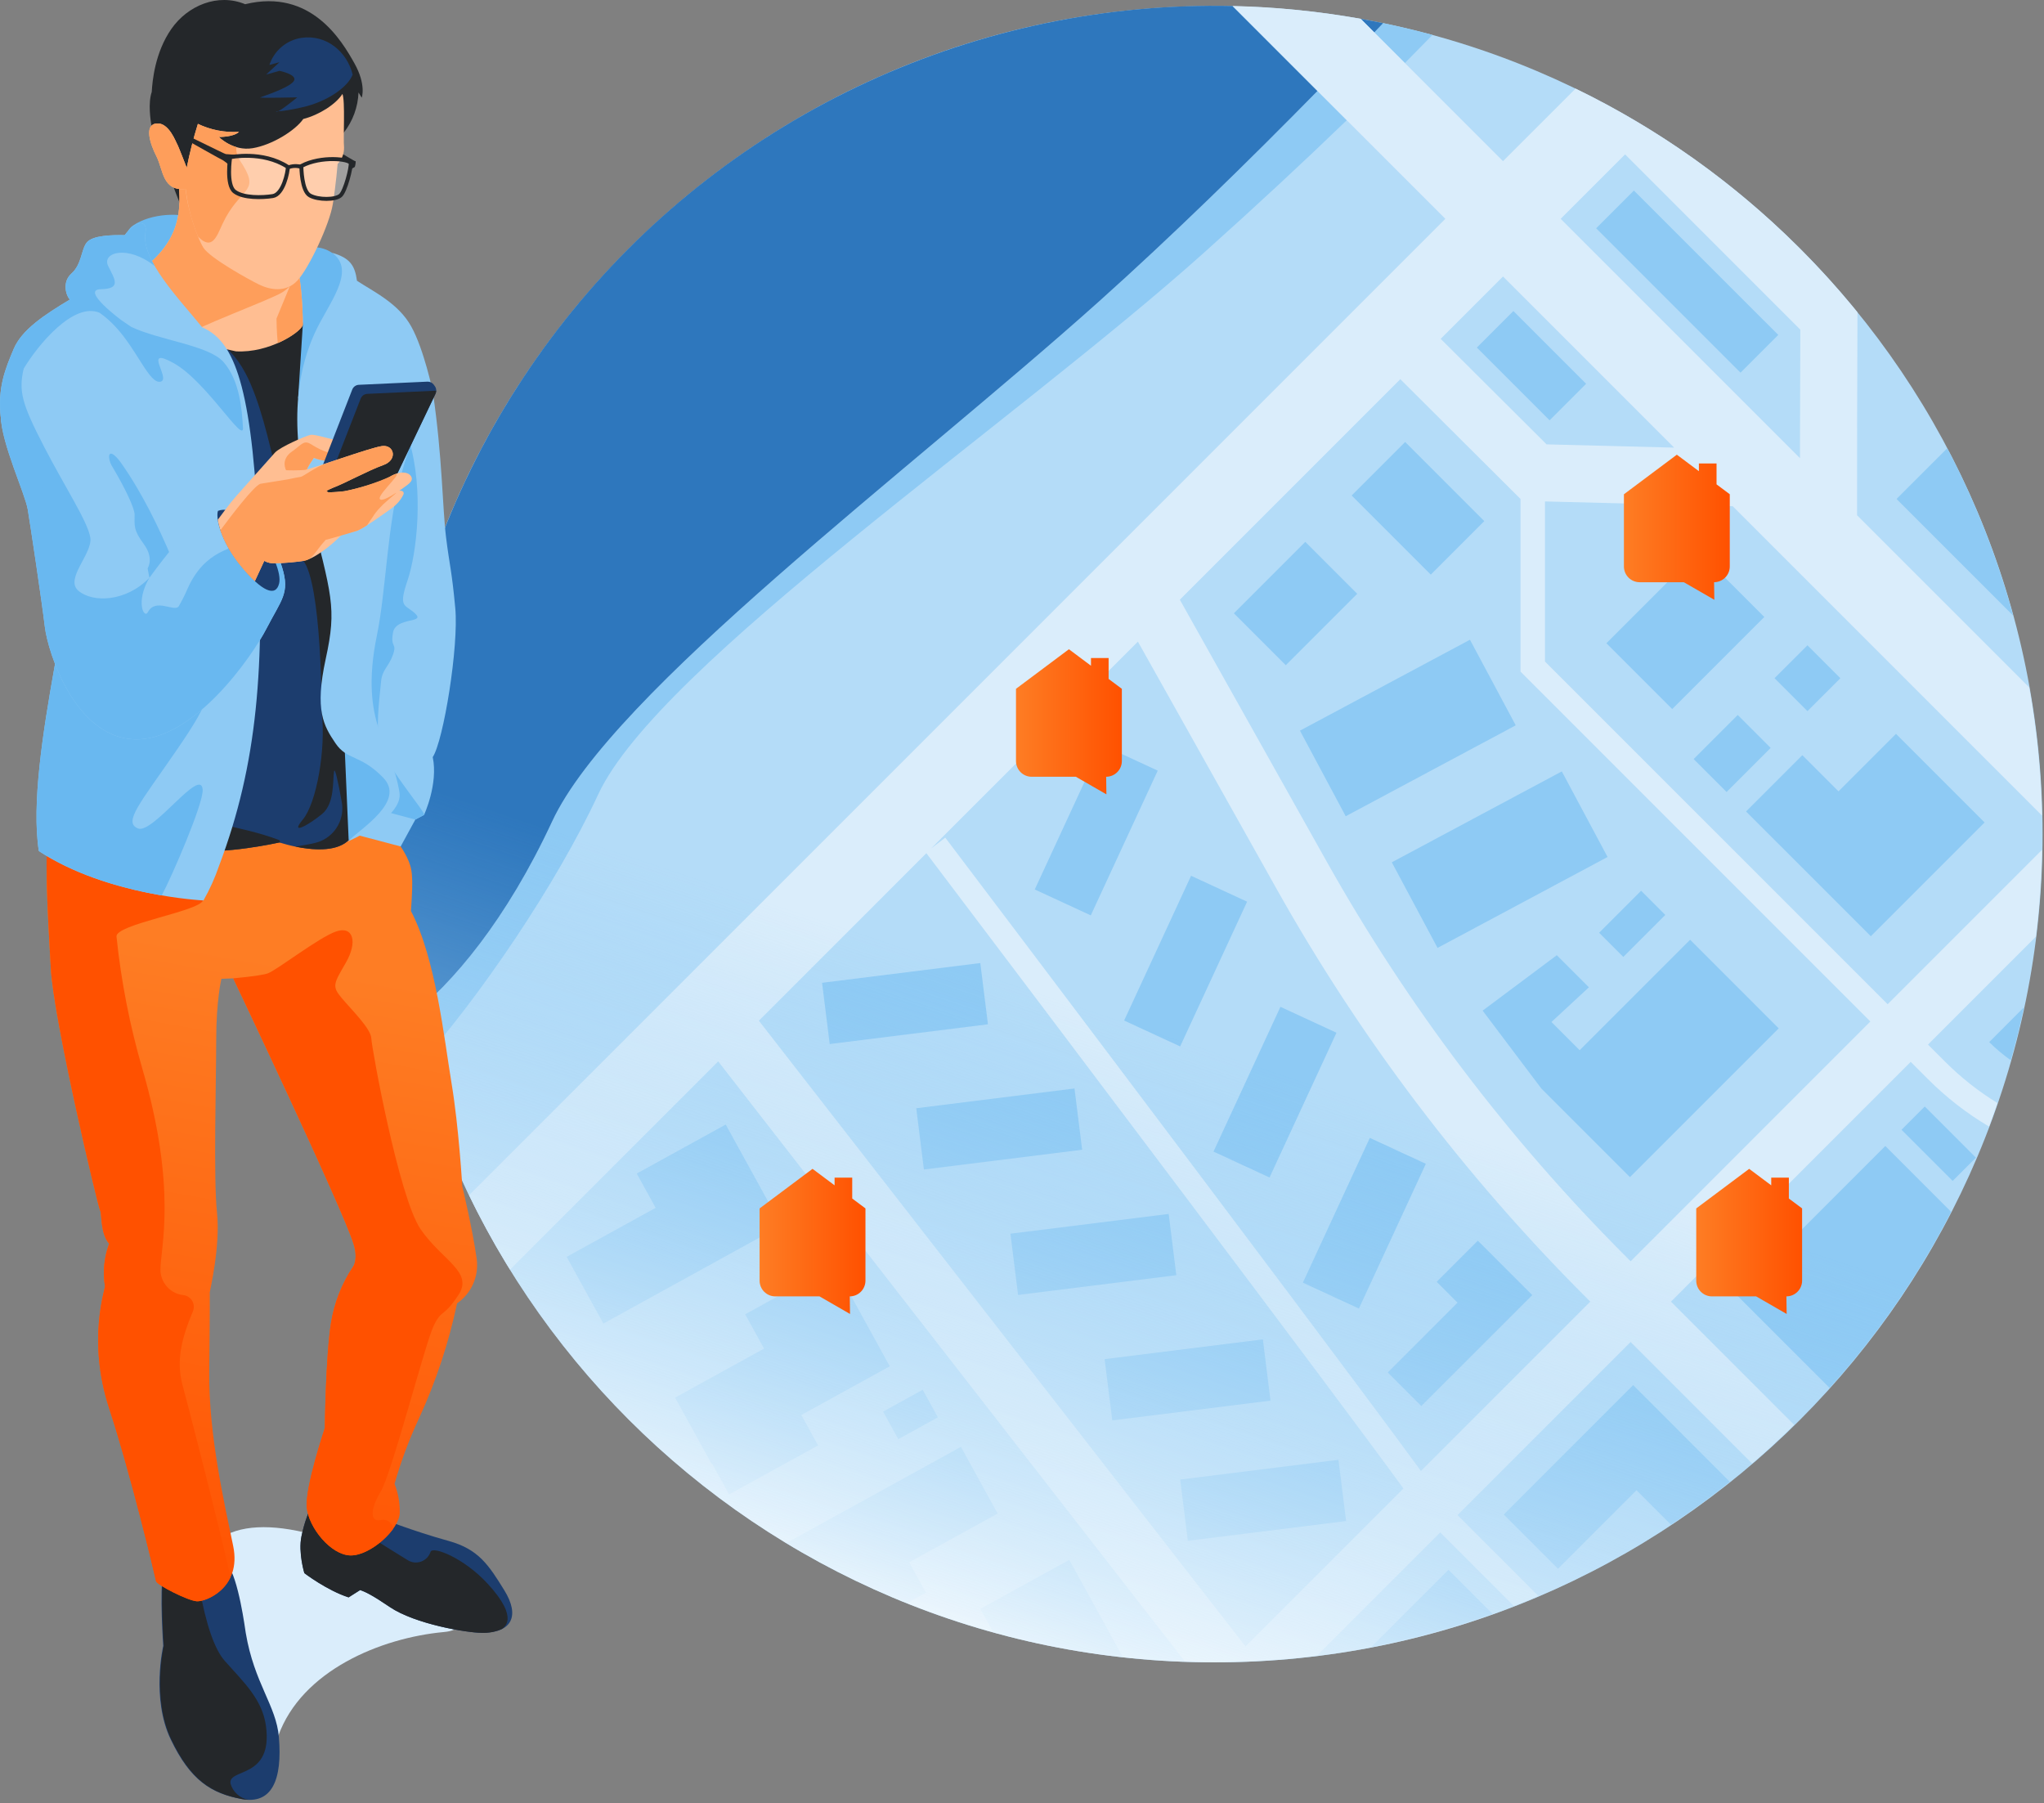 <svg width="517" height="456" viewBox="0 0 517 456" fill="none" xmlns="http://www.w3.org/2000/svg">
<rect x="0" y="0" width="517" height="456" fill="#808080" stroke="none"/>
<path d="M307.179 420.423C422.86 420.423 516.639 326.644 516.639 210.963C516.639 95.281 422.86 1.503 307.179 1.503C191.497 1.503 97.719 95.281 97.719 210.963C97.719 326.644 191.497 420.423 307.179 420.423Z" fill="#B4DCF8"/>
<path d="M355.343 15.936C357.761 13.504 360.089 11.138 362.328 8.836C358.191 7.71 354.029 6.717 349.841 5.856L347.602 8.196L355.343 15.936Z" fill="#8ECAF4"/>
<path d="M277.994 76.224C229.644 119.517 154.894 174.964 139.653 207.757C128.202 232.396 114.603 248.821 103.004 257.695C103.894 261.595 104.896 265.472 106.01 269.327C121.291 252.218 140.738 223.658 151.31 200.902C166.555 168.109 256.174 107.216 304.523 63.916C318.11 51.75 330.092 40.594 340.649 30.405L333.243 22.999C315.309 41.272 296.016 60.087 277.994 76.224Z" fill="#8ECAF4"/>
<path d="M349.839 5.855C347.951 5.464 346.059 5.099 344.164 4.76L347.6 8.195L349.839 5.855Z" fill="#2E77BD"/>
<path d="M139.652 207.757C154.893 174.964 229.643 119.517 277.993 76.224C296.015 60.087 315.308 41.272 333.242 23.003L311.759 1.516C279.896 0.813 248.294 7.391 219.359 20.749C190.423 34.106 164.918 53.892 144.785 78.598C124.653 103.303 110.425 132.278 103.184 163.315C95.943 194.351 95.881 226.631 103.003 257.695C114.602 248.816 128.201 232.396 139.652 207.757Z" fill="#2E77BD"/>
<path d="M473.192 236.784L501.974 208.003L479.567 185.596L465.024 200.139L455.876 190.991L441.637 205.23L458.057 221.649L473.192 236.784Z" fill="#8ECAF4"/>
<path d="M457.167 163.195L448.84 171.521L457.167 179.848L465.494 171.522L457.167 163.195Z" fill="#8ECAF4"/>
<path d="M429.605 139.386L406.312 162.678L422.966 179.332L446.258 156.039L429.605 139.386Z" fill="#8ECAF4"/>
<path d="M395.037 195.093L352.035 218.087L363.61 239.734L406.611 216.74L395.037 195.093Z" fill="#8ECAF4"/>
<path d="M371.806 161.795L328.805 184.788L340.38 206.436L383.381 183.442L371.806 161.795Z" fill="#8ECAF4"/>
<path d="M355.413 111.78L341.879 125.314L361.891 145.326L375.425 131.792L355.413 111.78Z" fill="#8ECAF4"/>
<path d="M330.153 137.04L312.09 155.104L325.225 168.239L343.288 150.176L330.153 137.04Z" fill="#8ECAF4"/>
<path d="M392.421 258.471L401.892 249.697L393.774 241.579L375.012 255.596L389.864 275.299L397.135 282.571L412.271 297.706L449.9 260.076L427.494 237.669L399.556 265.607L392.421 258.471Z" fill="#8ECAF4"/>
<path d="M415.098 225.276L404.473 235.901L410.591 242.019L421.216 231.394L415.098 225.276Z" fill="#8ECAF4"/>
<path d="M503.137 263.551C504.826 265.237 506.655 266.776 508.606 268.151C509.862 263.716 510.97 259.251 511.932 254.756L503.137 263.556V263.551Z" fill="#8ECAF4"/>
<path d="M479.703 126.19L492.06 138.548L507.979 154.463L509.189 155.673C505.199 141.004 499.614 126.816 492.535 113.363L479.703 126.19Z" fill="#8ECAF4"/>
<path d="M439.219 327.47L458.88 347.126L462.78 351.026C471.316 341.563 478.97 331.34 485.647 320.485L485.587 320.424L485.833 320.178C488.579 315.696 491.141 311.137 493.519 306.501L476.858 289.84L439.219 327.47Z" fill="#8ECAF4"/>
<path d="M278.66 188.344L261.727 224.953L275.898 231.508L292.832 194.899L278.66 188.344Z" fill="#8ECAF4"/>
<path d="M301.266 221.489L284.332 258.099L298.503 264.654L315.437 228.044L301.266 221.489Z" fill="#8ECAF4"/>
<path d="M323.871 254.635L306.938 291.244L321.108 297.799L338.042 261.189L323.871 254.635Z" fill="#8ECAF4"/>
<path d="M346.477 287.782L329.543 324.392L343.713 330.946L360.647 294.337L346.477 287.782Z" fill="#8ECAF4"/>
<path d="M247.955 243.562L207.93 248.556L209.863 264.049L249.888 259.055L247.955 243.562Z" fill="#8ECAF4"/>
<path d="M271.78 275.289L231.754 280.283L233.687 295.776L273.713 290.782L271.78 275.289Z" fill="#8ECAF4"/>
<path d="M295.6 307.016L255.574 312.01L257.507 327.503L297.533 322.509L295.6 307.016Z" fill="#8ECAF4"/>
<path d="M319.424 338.741L279.398 343.735L281.332 359.229L321.357 354.235L319.424 338.741Z" fill="#8ECAF4"/>
<path d="M338.541 369.196L298.516 374.19L300.449 389.684L340.474 384.69L338.541 369.196Z" fill="#8ECAF4"/>
<path d="M363.394 324.176L368.671 329.452L351.016 347.107L359.505 355.596L377.16 337.941L387.56 327.541L373.794 313.775L363.394 324.176Z" fill="#8ECAF4"/>
<path d="M437.539 374.763L426.8 364.024L413.079 350.305L380.352 383.032L394.071 396.751L413.929 376.892L422.653 385.616C427.737 382.247 432.699 378.629 437.539 374.763Z" fill="#8ECAF4"/>
<path d="M346.859 416.528C357.281 414.523 367.534 411.728 377.531 408.167L366.38 397.016L346.859 416.528Z" fill="#8ECAF4"/>
<path d="M439.534 180.825L428.383 191.976L436.71 200.302L447.861 189.151L439.534 180.825Z" fill="#8ECAF4"/>
<path d="M192.188 300.068L183.562 284.404L161.056 296.799L165.834 305.474L143.328 317.869L152.618 334.737L197.63 309.948L192.188 300.068Z" fill="#8ECAF4"/>
<path d="M283.964 419.016L275.236 403.169L270.459 394.494L247.953 406.894L251.162 412.72C261.912 415.687 272.88 417.792 283.964 419.016Z" fill="#8ECAF4"/>
<path d="M180.044 370.336L180.178 370.262L184.415 377.955L206.921 365.56L202.684 357.867L225.055 345.546L215.765 328.678L210.987 320.003L188.482 332.398L193.259 341.073L170.754 353.467L180.044 370.336Z" fill="#8ECAF4"/>
<path d="M234.207 402.806L229.97 395.113L252.342 382.793L243.051 365.924L198.926 390.224C208.671 396.117 218.885 401.198 229.464 405.416L234.207 402.806Z" fill="#8ECAF4"/>
<path d="M233.384 351.485L223.367 357.002L227.207 363.974L237.224 358.458L233.384 351.485Z" fill="#8ECAF4"/>
<path d="M486.847 279.842L480.961 285.728L493.895 298.662L499.781 292.776L486.847 279.842Z" fill="#8ECAF4"/>
<path d="M382.79 78.663L373.547 87.906L391.945 106.304L401.188 97.061L382.79 78.663Z" fill="#8ECAF4"/>
<path d="M413.269 48.185L403.719 57.735L440.234 94.25L449.784 84.7L413.269 48.185Z" fill="#8ECAF4"/>
<path d="M118.656 302.263C121.78 308.709 125.235 314.99 129.007 321.08L181.656 268.431L299.673 420.163C310.855 420.562 322.051 420.069 333.155 418.689L364.287 387.557L382.899 406.169C384.985 405.361 387.059 404.519 389.123 403.643L368.662 383.182L412.441 339.403L443.167 370.129C446.801 367.019 450.349 363.76 453.809 360.353L422.65 329.194L483.286 268.558L487.665 272.936C492.286 277.562 497.471 281.587 503.099 284.916C503.843 282.943 504.546 280.958 505.228 278.968C500.439 276.029 496.012 272.537 492.04 268.563L487.661 264.185L514.943 236.903C515.851 229.604 516.376 222.264 516.516 214.911L477.452 253.975L390.78 167.304V126.816L438.265 128.029L516.507 206.271C516.267 195.401 515.184 184.566 513.268 173.864L469.718 130.316C469.687 118.871 469.75 95.942 469.813 80.425L469.819 78.986C465.419 73.571 460.705 68.332 455.677 63.27L454.763 62.356C438.356 46.017 419.349 32.517 398.517 22.407L380.163 40.755L355.343 15.937L347.602 8.195L344.166 4.76C333.464 2.844 322.629 1.761 311.759 1.52L333.242 23.003L340.648 30.409L365.58 55.34L118.656 302.263ZM315.031 416.395L191.944 258.143L234.31 215.776C264.467 255.645 337.71 352.686 354.977 376.449L315.031 416.395ZM359.401 372.025L358.712 371.08C355.519 366.709 350.791 360.321 344.659 352.094C334.339 338.246 319.898 318.994 301.738 294.864C270.82 253.788 239.412 212.264 239.097 211.851L235.559 214.527L287.815 162.271L322.915 224.844C344.127 262.662 370.431 297.388 401.091 328.05L402.236 329.194L359.401 372.025ZM473.08 258.348L412.444 318.985L411.299 317.841C381.573 288.114 356.07 254.446 335.505 217.781L298.42 151.666L354.187 95.898L384.594 126.199V169.866L473.08 258.348ZM411.041 39.045L455.365 83.37C455.346 88.311 455.31 98.638 455.289 108.979C455.284 111.298 455.28 113.611 455.277 115.871L394.746 55.34L411.041 39.045ZM423.447 113.208L391.187 112.384L364.396 85.691L380.163 69.924L423.447 113.208Z" fill="#DAEDFB"/>
<path d="M307.18 420.424C422.862 420.424 516.641 326.645 516.641 210.963C516.641 95.281 422.862 1.502 307.18 1.502C191.498 1.502 97.719 95.281 97.719 210.963C97.719 326.645 191.498 420.424 307.18 420.424Z" fill="url(#paint0_linear_284_7520)"/>
<path d="M272.132 196.453H260.947C260.425 196.452 259.908 196.347 259.426 196.146C258.944 195.945 258.506 195.651 258.138 195.28C257.769 194.91 257.478 194.471 257.279 193.987C257.081 193.504 256.979 192.987 256.98 192.464V174.208L270.367 164.198L275.946 168.369V166.423H280.408V171.706L283.755 174.206V192.462C283.757 192.985 283.655 193.502 283.457 193.985C283.258 194.469 282.966 194.908 282.598 195.278C282.23 195.649 281.792 195.943 281.31 196.144C280.828 196.345 280.311 196.45 279.788 196.451L279.85 200.9L272.132 196.453Z" fill="url(#paint1_linear_284_7520)"/>
<path d="M425.898 147.249H414.712C413.657 147.246 412.647 146.824 411.903 146.076C411.16 145.328 410.743 144.316 410.746 143.261V125.005L424.133 114.995L429.711 119.166V117.216H434.174V122.499L437.52 124.999V143.255C437.522 143.777 437.42 144.295 437.222 144.778C437.023 145.261 436.731 145.7 436.363 146.071C435.995 146.441 435.557 146.735 435.075 146.936C434.593 147.137 434.076 147.242 433.554 147.243L433.616 151.692L425.898 147.249Z" fill="url(#paint2_linear_284_7520)"/>
<path d="M207.28 327.865H196.096C195.574 327.864 195.057 327.76 194.574 327.558C194.092 327.357 193.655 327.063 193.286 326.692C192.918 326.322 192.626 325.883 192.428 325.399C192.229 324.916 192.127 324.399 192.129 323.876V305.621L205.517 295.611L211.095 299.781V297.835H215.557V303.116L218.904 305.616V323.876C218.907 324.931 218.491 325.944 217.747 326.692C217.003 327.44 215.993 327.862 214.938 327.865L215 332.314L207.28 327.865Z" fill="url(#paint3_linear_284_7520)"/>
<path d="M444.192 327.865H433.006C432.484 327.864 431.967 327.76 431.485 327.558C431.003 327.357 430.565 327.063 430.196 326.692C429.828 326.322 429.536 325.883 429.338 325.399C429.139 324.916 429.038 324.399 429.039 323.876V305.621L442.427 295.611L448.005 299.781V297.835H452.467V303.116L455.814 305.616V323.876C455.816 324.399 455.714 324.916 455.515 325.399C455.317 325.883 455.025 326.322 454.657 326.692C454.288 327.063 453.851 327.357 453.369 327.558C452.886 327.76 452.369 327.864 451.847 327.865L451.909 332.314L444.192 327.865Z" fill="url(#paint4_linear_284_7520)"/>
<path d="M70.362 439.083C76.273 422.518 96.295 414.228 112.301 412.751C128.307 411.274 84.642 389.574 78.943 388.051C58.3 382.519 45.612 389.536 52.149 410.605C55.957 422.873 65.596 452.438 70.362 439.083Z" fill="#DAEDFB"/>
<path d="M127.577 402.229C123.642 395.863 121.077 391.815 113.462 389.713C104.212 387.159 95.923 383.838 95.923 383.838C95.923 383.838 82.502 373.004 79.438 379.51C77.975 382.319 76.913 385.32 76.284 388.424C76.284 388.441 76.276 388.452 76.272 388.47C76.268 388.488 76.265 388.512 76.26 388.533L76.251 388.581C75.41 392.657 76.982 397.858 76.982 397.858C76.982 397.858 82.647 402.201 88.173 403.989L91.096 402.137C92.503 402.617 94.259 403.482 98.596 406.428C104.968 410.757 118.184 412.953 121.869 412.959C129.592 412.972 131.509 408.595 127.577 402.229Z" fill="#1C3D6E"/>
<path d="M127.018 411.956C127.149 411.687 131.759 409.638 123.333 400.518C117.191 393.87 109.434 391.009 108.911 392.449L108.889 392.507C108.703 393.061 108.395 393.567 107.987 393.986C107.579 394.405 107.083 394.727 106.534 394.929C105.985 395.13 105.398 395.206 104.816 395.15C104.233 395.095 103.671 394.909 103.171 394.607C100.393 392.9 96.754 390.645 93.27 388.429L86.487 378.199C83.496 377.081 80.65 376.929 79.434 379.51C77.972 382.32 76.91 385.32 76.281 388.424C76.281 388.441 76.272 388.452 76.269 388.47C76.264 388.488 76.261 388.512 76.257 388.533L76.248 388.581C75.406 392.657 76.978 397.858 76.978 397.858C76.978 397.858 82.644 402.201 88.169 403.989L91.093 402.137C92.499 402.617 94.255 403.482 98.593 406.428C104.965 410.757 118.181 412.953 121.866 412.959C123.638 413.036 125.403 412.692 127.018 411.956Z" fill="#24272A"/>
<path d="M41.289 397.698C40.314 402.536 41.289 416.25 41.289 416.25C41.289 416.25 38.209 429.528 43.17 439.895C48.131 450.262 53.386 453.543 61.085 454.995C68.784 456.447 71.447 450.155 70.542 439.347C69.869 431.311 64.323 425.807 62.159 412.973C62.008 412.078 60.359 399.242 57.497 395.559C54.635 391.876 42.828 390.059 41.289 397.698Z" fill="#1C3D6E"/>
<path d="M56.87 420.073C54.282 417.143 52.119 410.958 50.454 401.596C49.974 398.458 49.124 395.387 47.921 392.449C44.845 392.762 42.104 394.283 41.421 397.698C40.446 402.536 41.421 416.25 41.421 416.25C41.421 416.25 38.342 429.528 43.303 439.895C48.264 450.262 53.519 453.543 61.217 454.995C61.751 455.095 62.292 455.156 62.835 455.179C61.771 454.99 60.782 454.506 59.981 453.78C59.18 453.055 58.599 452.119 58.306 451.079C57.665 447.102 69.106 450.037 67.267 436.488C66.336 429.681 61.508 425.323 56.87 420.073Z" fill="#24272A"/>
<path d="M24.346 195.893C17.711 195.855 12.267 201.424 11.978 208.473C11.378 222.959 12.322 234.539 12.849 244.8C13.519 257.863 24.769 305.124 25.301 306.066C25.833 307.008 25.301 311.903 27.601 314.539C26.327 317.965 25.96 321.662 26.538 325.272C26.716 325.837 21.938 338.83 27.601 356.153C33.264 373.476 39.29 398.946 39.467 399.887C39.644 400.828 47.437 404.787 49.739 404.971C52.041 405.155 61.153 401.582 58.988 391.037C56.823 380.492 52.75 362.937 52.927 346.927C53.104 330.917 53.06 327.144 53.06 326.821C53.06 326.498 55.797 315.181 54.884 306.667C53.971 298.153 54.684 273.412 54.684 263.173C54.684 252.934 56.001 247.546 56.001 247.546L58.99 247.438C58.99 247.438 86.442 305.158 89.367 314.427C90.667 318.414 89.367 320.247 89.367 320.247C86.426 324.62 84.484 329.587 83.678 334.796C82.36 343.418 82.157 361.154 82.157 361.154C82.157 361.154 77.089 376.242 77.596 381.307C78.103 386.372 83.678 393.27 88.645 393.378C93.612 393.486 101.113 386.804 101.113 382.493C101.146 380.023 100.698 377.571 99.795 375.272C101.423 369.57 103.503 364.007 106.016 358.636C110.281 349.351 113.499 339.62 115.609 329.623C117.389 328.393 118.795 326.696 119.672 324.719C120.548 322.741 120.862 320.56 120.578 318.416C119.557 310.98 116.922 299.987 116.922 299.987C116.922 299.987 116.061 285.054 114.21 273.953C112.359 262.852 110.231 242.375 103.947 230.412C104.555 221.467 104.353 219.742 102.883 216.725C101.413 213.708 93.303 199.373 67.15 197.433C51.418 196.264 34.961 195.954 24.346 195.893Z" fill="url(#paint5_linear_284_7520)"/>
<path d="M106.379 310.87C100.905 302.895 94.012 265.113 93.922 262.635C93.832 260.157 88.944 255.414 86.41 252.396C83.876 249.378 84.433 248.763 87.474 243.482C90.515 238.201 89.35 234.074 84.991 235.582C80.632 237.09 70.172 245.25 67.767 246.163C66.967 246.469 64.616 246.898 58.988 247.437C58.988 247.437 86.44 305.157 89.365 314.426C90.665 318.413 89.365 320.246 89.365 320.246C86.425 324.62 84.484 329.588 83.679 334.796C82.361 343.418 82.158 361.154 82.158 361.154C82.158 361.154 77.09 376.242 77.597 381.307C78.104 386.372 83.679 393.27 88.646 393.378C92.171 393.455 96.96 390.11 99.451 386.622C99.41 386.262 99.293 385.914 99.107 385.603C98.921 385.291 98.671 385.023 98.373 384.816C98.075 384.608 97.737 384.467 97.38 384.401C97.023 384.335 96.656 384.346 96.304 384.433C93.622 385.08 93.512 381.846 96.304 377.212C99.096 372.578 107.504 339.969 109.629 335.443C111.754 330.917 111.961 333.503 115.914 327.575C119.867 321.647 111.856 318.846 106.379 310.87Z" fill="#FF5100"/>
<path d="M58.3 398.906C55.728 387.145 47.826 356.396 46.175 350.306C44.475 344.027 45.994 338.336 48.798 331.643C48.972 331.221 49.047 330.765 49.018 330.31C48.988 329.855 48.855 329.413 48.627 329.017C48.4 328.622 48.084 328.284 47.706 328.029C47.327 327.775 46.895 327.611 46.443 327.55C44.849 327.393 43.368 326.654 42.285 325.472C41.203 324.291 40.595 322.752 40.578 321.15C40.578 315.65 44.916 300.787 35.961 270.142C32.806 259.267 30.633 248.132 29.467 236.87C29.141 233.761 50.289 230.522 51.341 227.728C56.478 214.085 28.578 204.663 29.857 195.945C27.894 195.92 26.039 195.903 24.346 195.893C17.711 195.855 12.267 201.424 11.978 208.473C11.378 222.959 12.322 234.539 12.849 244.8C13.519 257.863 24.769 305.124 25.301 306.066C25.833 307.008 25.301 311.903 27.601 314.539C26.327 317.965 25.96 321.662 26.538 325.272C26.716 325.837 21.938 338.83 27.601 356.153C33.264 373.476 39.29 398.946 39.467 399.887C39.644 400.828 47.437 404.787 49.739 404.971C51.332 405.102 56.178 403.431 58.3 398.906Z" fill="#FF5100"/>
<path d="M33.645 57.033C38.218 53.938 45.889 53.472 50.887 55.71C55.885 57.948 47.11 72.831 41.07 71.499C35.03 70.167 28.935 60.222 33.645 57.033Z" fill="#69B8F0"/>
<path d="M88.19 212.495C83.203 217.344 70.7 213.059 70.7 213.059C70.7 213.059 56.061 216.315 48.646 214.859C41.231 213.403 28.546 88.583 42.58 83.528C56.614 78.473 83.86 80.928 86.697 83.297C89.534 85.666 88.23 174.845 89.949 184.57C91.668 194.295 92.235 208.563 88.19 212.495Z" fill="#1C3D6E"/>
<path d="M70.899 213.126C70.779 212.745 70.699 212.496 70.699 212.496C60.39 208.548 49.988 208.424 44.449 204.096C45.895 210.579 47.349 214.605 48.649 214.86C56.064 216.32 70.703 213.06 70.703 213.06L70.899 213.126Z" fill="#24272A"/>
<path d="M48.624 85.875C47.79 86.071 46.991 86.393 46.254 86.83L48.624 85.875Z" fill="#24272A"/>
<path d="M88.847 211.709C89.026 211.446 89.189 211.173 89.334 210.891C89.359 210.843 89.384 210.791 89.408 210.745C89.557 210.445 89.696 210.125 89.825 209.786C89.842 209.74 89.859 209.691 89.876 209.644C90.008 209.285 90.13 208.909 90.241 208.511L90.252 208.47C90.496 207.562 90.686 206.64 90.82 205.71L90.834 205.62C90.905 205.134 90.967 204.634 91.018 204.12L91.027 204.029C91.488 197.523 91.128 190.985 89.955 184.57C88.236 174.845 89.54 85.662 86.703 83.297C84.914 81.805 73.428 80.279 61.664 80.62L48.625 85.874C51.712 85.107 57.282 85.364 62.086 94.389C69.165 107.689 71.768 135.972 76.595 141.651C81.422 147.33 81.373 180.151 81.373 180.151C82.465 189.315 80.113 203.051 76.595 207.268C73.077 211.485 78.273 208.508 81.495 205.842C84.717 203.176 84.121 197.173 84.495 195.087C84.704 193.913 85.595 198.033 86.435 202.787C86.811 204.78 86.501 206.842 85.555 208.637C84.61 210.432 83.085 211.854 81.229 212.673C80.766 212.868 80.289 213.029 79.802 213.154C78.139 213.579 76.402 213.813 74.702 214.109C78.694 214.941 84.685 215.537 87.931 212.722V212.728C88.021 212.651 88.114 212.577 88.199 212.493C88.414 212.279 88.61 212.047 88.785 211.8C88.8 211.771 88.825 211.742 88.847 211.709Z" fill="#24272A"/>
<path d="M83.946 63.916C82.593 63.009 81.001 62.524 79.371 62.524C77.742 62.524 76.15 63.009 74.797 63.916L76.592 82.133L75.4 100.822L89.827 78.16C89.827 78.16 91.328 68.97 83.946 63.916Z" fill="#69B8F0"/>
<path d="M86.982 33.508C89.246 30.606 90.54 27.066 90.682 23.389L91.494 24.702C91.494 24.702 92.712 21.458 89.626 15.973C86.54 10.488 78.744 -3.027 62.015 1.065C55.115 -1.793 47.479 1.374 43.338 7.322C39.197 13.27 38.544 20.453 38.382 23.234C37.408 26.17 38.057 30.264 38.382 32.272C38.707 34.28 46.582 54.21 46.582 54.21H67.696L86.982 33.508Z" fill="#24272A"/>
<path d="M44.758 42.88C45.658 50.092 46.807 57.959 38.939 65.581C28.15 74.32 42.258 85.522 42.258 85.522C42.258 85.522 48.689 86.353 59.674 88.856C68.115 89.347 76.218 83.939 76.592 82.135C76.592 77.218 75.992 68.776 74.797 66.564C73.602 64.35 65.82 39.52 44.758 42.88Z" fill="#FFBE92"/>
<path d="M74.797 66.565C73.606 64.353 65.82 39.52 44.758 42.881C45.658 50.093 46.807 57.96 38.939 65.581C28.15 74.32 42.258 85.523 42.258 85.523C42.258 85.523 43.13 85.636 44.767 85.901C49.323 82.741 68.698 75.719 71.457 73.894C72.129 73.465 72.749 72.962 73.308 72.394L69.938 80.569C69.938 80.569 69.975 84.206 70.255 86.769C73.868 85.182 76.388 83.124 76.592 82.139C76.592 77.216 75.988 68.778 74.797 66.565Z" fill="#FE9E5B"/>
<path d="M55.406 218.98C65.216 193.032 67.013 168.418 65.216 131.928C63.419 95.438 58.554 85.995 51.159 82.796C45.4 75.686 35.546 65.649 36.797 58.764C37.366 55.636 34.451 55.494 31.536 59.475C28.195 59.404 23.502 59.547 22.009 61.253C20.516 62.959 20.729 66.799 18.099 69.145C15.469 71.491 16.89 75.045 17.672 75.757C11.272 79.596 5.514 83.364 3.452 88.27C1.39 93.176 -0.742 98.153 0.252 105.903C1.246 113.653 13.618 128.583 17.529 135.266C21.44 141.949 6.081 191.644 9.829 215.238C27.178 226.618 51.466 227.729 51.466 227.729C53.05 224.942 54.37 222.013 55.406 218.98Z" fill="#8ECAF4"/>
<path d="M51.263 163.24C48.116 152.668 41.08 131.964 30.729 117.228C28.147 113.552 26.836 114.205 28.047 117.436C30.511 124.014 12.134 120.85 9.786 123.901C12.878 128.369 15.92 132.516 17.529 135.266C21.439 141.949 6.081 191.644 9.829 215.238C19.889 221.838 32.273 224.979 40.911 226.458C43.529 221.558 51.476 203.166 51.264 199.741C50.885 193.641 38.653 211.11 34.876 209.515C31.099 207.92 35.465 203.132 44.637 189.768C53.809 176.404 54.409 173.816 51.263 163.24Z" fill="#69B8F0"/>
<path d="M0.181 105.246C0.439 112.406 6.342 124.779 7.023 128.866C7.704 132.953 10.542 151.796 11.337 158.493C12.132 165.19 19.055 186.416 33.925 186.986C48.795 187.556 63.666 166.212 67.412 158.947C71.158 151.682 73.355 150.028 71.385 143.623C67.94 132.423 59.353 125.006 53.79 128.298C48.227 131.59 37.79 146.121 37.79 146.121L37.336 143.736C37.336 143.736 39.056 141.236 36.379 137.607C33.702 133.978 34.044 133.066 34.044 130.115C34.044 127.164 25.53 111.271 15.314 100.147C5.098 89.023 -0.079 91.502 0.181 105.246Z" fill="#8ECAF4"/>
<path d="M68.008 136.116C66.555 136.091 65.11 136.341 63.75 136.853C59.061 138.487 51.75 139.131 47.425 148.925C46.783 150.418 46.053 151.873 45.239 153.281C44.225 154.99 39.375 151.071 37.412 154.814C36.468 156.614 34.19 152.237 37.784 146.122C31.873 152.251 23.477 152.479 19.853 149.429C16.229 146.379 23.553 139.994 22.833 135.886C22.113 131.778 16.386 123.11 11.17 113.016C5.49 102.029 4.701 99.01 5.977 93.248C1.977 92.454 0.017 96.642 0.177 105.248C0.435 112.408 6.338 124.781 7.019 128.868C7.7 132.955 10.538 151.798 11.333 158.495C12.128 165.192 19.054 186.416 33.924 186.986C48.794 187.556 63.665 166.212 67.411 158.947C71.157 151.682 73.354 150.028 71.384 143.623C70.58 140.988 69.445 138.466 68.008 136.116Z" fill="#69B8F0"/>
<path d="M55.134 129.2C54.57 130.73 55.534 136.53 60.934 143.134C66.334 149.738 69.754 151.021 70.6 147.564C71.821 142.571 61.9 126.622 55.134 129.2Z" fill="#1C3D6E"/>
<path d="M109.458 99.016C111.918 115.591 111.88 128.316 112.844 136.059C113.723 143.128 114.249 144.08 115.155 153.792C116.061 163.504 112.177 187.331 109.455 191.475C110.879 198.338 107.255 206.108 107.255 206.108L105.055 207.273L101.343 214.079L90.98 211.339C90.98 211.339 90.305 176.362 92.32 151.458C94.335 126.554 109.458 99.016 109.458 99.016Z" fill="#8ECAF4"/>
<path d="M95.729 186.997C95.208 181.706 96.118 175.544 96.377 172.436C96.636 169.328 98.319 168.681 99.399 165.573C100.479 162.465 98.708 164.019 99.399 160.005C100.09 155.991 107.643 157.674 105.053 155.213C102.463 152.752 100.653 153.918 103.081 146.796C105.428 139.918 107.253 123.981 103.499 111.466C99.029 121.795 93.488 137.066 92.322 151.458C90.899 169.038 90.822 191.635 90.893 203.407L90.982 203.515L105.053 207.27L105.233 207.17L105.38 207.093L105.734 206.906L105.984 206.773L106.738 206.373L107.254 206.1C107.988 205.716 96.25 192.287 95.729 186.997Z" fill="#69B8F0"/>
<path d="M88.191 212.496L86.871 181.996C86.871 181.996 94.181 185.461 97.508 191.144C100.835 196.827 104.796 202.932 88.191 212.496Z" fill="#69B8F0"/>
<path d="M87.934 212.838C91.329 209.471 102.724 202.608 96.897 196.651C91.07 190.694 87.832 192.378 84.854 187.975C81.876 183.572 79.545 179.688 82.393 166.609C85.241 153.53 83.915 150.866 78.169 127.918C72.423 104.97 76.178 91.891 79.545 84.38C82.912 76.869 90.422 68.452 83.945 63.92C88.607 65.22 89.773 67.22 90.291 71.009C94.691 73.891 100.78 76.74 104.017 82.567C107.254 88.394 109.456 99.013 109.456 99.013C106.188 105.659 103.549 112.596 101.572 119.734C97.931 132.422 97.672 149.386 95.341 160.652C93.01 171.918 94.046 179.17 95.859 184.479C97.672 189.788 100.003 194.062 101.039 200.407C102.075 206.752 87.934 212.838 87.934 212.838Z" fill="#8ECAF4"/>
<path d="M77.38 119.516C77.453 118.497 79.397 115.805 79.397 115.805C81.369 116.59 83.525 116.79 85.608 116.381C88.882 115.653 90.556 111.36 87.864 111.581C85.172 111.802 79.864 109.689 78.55 109.981C77.236 110.273 70.837 113.037 69.527 114.493C68.217 115.949 62.76 122.06 59.734 125.48C58.846 126.48 57.898 127.699 56.958 128.943C56.325 129.782 55.696 130.632 55.09 131.443C55.468 134.072 57.051 138.395 60.931 143.143C62.018 144.499 63.197 145.779 64.459 146.975L66.835 141.854C67.718 142.337 68.726 142.544 69.728 142.449C72.072 142.399 74.409 142.201 76.728 141.854C80.075 141.417 88.016 134.612 88.152 132.613C88.534 127.016 77.308 120.531 77.38 119.516Z" fill="#FFBE92"/>
<path d="M78.487 112.245C76.743 111.254 76.175 112.591 73.787 114.245C71.375 115.922 70.411 119.381 77.157 123.551L80.127 122.038C78.536 120.76 77.351 119.838 77.374 119.509C77.447 118.49 79.391 115.798 79.391 115.798C81.363 116.584 83.519 116.784 85.602 116.374C86.644 116.126 87.576 115.546 88.261 114.722C88.095 114.704 87.927 114.706 87.761 114.728C82.902 115.329 80.026 113.115 78.487 112.245Z" fill="#FE9E5B"/>
<path d="M78.953 124.572L89.096 98.522C89.228 98.181 89.456 97.886 89.753 97.673C90.049 97.46 90.401 97.338 90.766 97.322L108.109 96.522C108.424 96.507 108.737 96.572 109.02 96.71C109.303 96.847 109.547 97.053 109.73 97.309L109.988 97.671C110.184 97.945 110.303 98.267 110.332 98.603C110.362 98.939 110.3 99.276 110.155 99.58L98.679 123.58C98.546 123.858 98.348 124.098 98.101 124.282C97.855 124.465 97.567 124.585 97.263 124.631L80.996 127.123C80.653 127.176 80.302 127.133 79.982 126.998C79.662 126.864 79.385 126.645 79.182 126.363C78.997 126.108 78.879 125.81 78.84 125.497C78.799 125.184 78.838 124.866 78.953 124.572Z" fill="#1C3D6E"/>
<path d="M110.323 98.816C110.296 98.816 110.27 98.809 110.242 98.81L92.898 99.61C92.534 99.626 92.182 99.749 91.885 99.962C91.589 100.175 91.361 100.469 91.228 100.81L81.085 126.861C81.058 126.947 81.035 127.035 81.019 127.124L97.263 124.636C97.566 124.589 97.854 124.469 98.101 124.286C98.348 124.103 98.546 123.862 98.678 123.585L110.155 99.585C110.264 99.343 110.322 99.081 110.323 98.816Z" fill="#24272A"/>
<path d="M104.017 120.544C103.362 119.307 101.111 119.035 98.632 120.544C96.153 122.053 89.391 123.871 87.062 124.235C85.323 124.433 83.574 124.54 81.823 124.556C82.637 124.066 83.489 123.642 84.371 123.289C86.99 122.343 93.248 118.923 96.959 117.614C100.67 116.305 99.724 112.375 96.594 112.814C93.466 113.253 78.549 118.708 77.022 118.854C75.163 118.991 73.297 118.998 71.438 118.874C72.478 121.898 77.248 127.469 77.189 127.568C77.974 129.026 78.752 130.487 79.454 131.986C80.14 133.459 80.73 134.976 81.219 136.525C84.654 135.599 89.219 134.585 90.338 134.225C91.938 133.701 98.496 128.972 99.365 128.317C100.506 127.452 101.427 126.33 102.052 125.042C102.277 124.367 101.779 124.055 101.004 124.088C101.226 123.95 101.42 123.825 101.543 123.733C102.999 122.634 104.672 121.781 104.017 120.544Z" fill="#FFBE92"/>
<path d="M92.929 132.715C93.3 132.129 93.696 131.558 94.104 130.996C94.719 129.976 95.458 129.035 96.304 128.196C96.695 127.762 97.117 127.356 97.566 126.983C98.16 126.423 98.785 125.902 99.414 125.383C99.67 125.17 99.914 124.944 100.156 124.716L100.208 124.624C98.651 125.632 96.433 126.901 96.057 126.191C95.402 124.954 103.908 117.737 98.633 120.551C94.922 122.199 91.043 123.436 87.063 124.242C85.739 124.406 84.407 124.5 83.073 124.524C82.922 124.388 82.773 124.253 82.619 124.124C83.183 123.809 83.768 123.533 84.371 123.3C86.991 122.354 93.248 118.934 96.959 117.625C100.67 116.316 99.724 112.386 96.595 112.825C94.584 113.106 87.695 115.462 82.634 117.147C79.82 118.083 76.628 120.547 76.083 120.596C75.683 120.634 74.372 120.912 72.799 121.237L65.833 122.36C64.17 122.972 58.633 130.214 55.75 134.101C56.915 137.405 58.671 140.47 60.931 143.147C62.018 144.503 63.197 145.784 64.459 146.979L66.835 141.858C67.718 142.341 68.726 142.549 69.728 142.453C72.072 142.404 74.41 142.205 76.728 141.858C79.128 141.545 79.818 139.278 82.373 136.536C84.181 136.098 89.754 134.422 90.335 134.236C91.23 133.843 92.085 133.366 92.89 132.812C92.905 132.768 92.913 132.739 92.929 132.715Z" fill="#FE9E5B"/>
<path d="M89.953 40.816C89.727 40.799 86.153 38.623 86.153 38.623L85.867 39.923C85.867 39.923 89.721 42.347 89.742 42.211C89.763 42.075 89.953 40.945 89.953 40.945" fill="#24272A"/>
<path d="M86.616 23.757C85.007 26.315 80.746 29.066 76.71 30.093C74.68 33.017 68.833 36.671 63.879 37.483C58.925 38.295 55.353 34.641 55.353 34.641C55.353 34.641 59.007 34.722 60.469 33.341C56.884 33.572 53.299 32.879 50.057 31.33C48.918 34.979 47.975 38.686 47.232 42.436C47.232 42.436 45.039 36.751 44.796 36.426C44.553 36.101 42.765 30.904 39.596 31.226C36.427 31.548 37.896 36.261 39.596 39.591C41.296 42.921 41.058 48.442 46.986 47.791C47.23 52.339 49.828 60.054 51.453 62.652C53.078 65.25 62.903 70.692 65.583 71.991C68.263 73.29 72.323 74.103 75.246 70.936C78.169 67.769 83.368 56.727 84.18 51.616C84.992 46.505 85.398 41.465 85.398 41.465C85.936 40.904 86.357 40.242 86.636 39.517C86.915 38.792 87.046 38.018 87.022 37.242C86.78 34.882 87.347 25.544 86.616 23.757Z" fill="#FFBE92"/>
<path d="M56.28 56.621C60.589 47.392 65.772 48.875 61.457 41.79C60.602 40.39 59.624 39.303 59.775 37.201C58.123 36.697 56.608 35.821 55.348 34.639C55.348 34.639 58.757 34.711 60.305 33.469C60.313 33.427 60.32 33.386 60.329 33.345C56.789 33.55 53.254 32.856 50.053 31.329C48.914 34.978 47.971 38.685 47.228 42.435C47.228 42.435 45.035 36.75 44.792 36.425C44.549 36.1 42.761 30.903 39.592 31.225C36.423 31.547 37.892 36.26 39.592 39.59C41.292 42.92 41.054 48.441 46.982 47.79C47.439 51.938 48.486 55.999 50.091 59.85C53.68 63.478 54.803 59.793 56.28 56.621Z" fill="#FE9E5B"/>
<path opacity="0.25" d="M72.807 42.216C72.807 43.523 71.657 49.171 68.99 49.589C66.323 50.007 61.544 50.13 59.332 48.448C57.12 46.766 58.218 39.758 58.218 39.758C58.218 39.758 66.375 38.033 72.807 42.216Z" fill="white"/>
<path opacity="0.25" d="M76.231 42.216C76.231 42.216 76.263 48.281 78.394 49.444C80.526 50.607 84.855 50.574 86.115 49.444C87.374 48.314 88.861 42.337 88.698 41.271C88.537 40.205 81.237 39.333 76.231 41.982V42.216Z" fill="white"/>
<path d="M72.807 42.216C72.807 43.523 71.657 49.171 68.99 49.589C66.323 50.007 61.544 50.13 59.332 48.448C57.12 46.766 58.218 39.758 58.218 39.758C58.218 39.758 66.375 38.033 72.807 42.216Z" stroke="#24272A" stroke-miterlimit="10"/>
<path d="M58.006 41.795C57.53 41.36 57.025 40.959 56.493 40.595C56.284 40.543 47.293 35.47 47.293 35.47C47.293 35.47 47.398 34.424 47.607 34.424C47.816 34.424 56.863 38.974 57.125 38.974C57.387 38.974 62.963 39.414 62.963 39.414L58.223 39.758L58.006 41.795Z" fill="#24272A"/>
<path d="M72.751 42.916C73.345 42.621 73.999 42.467 74.662 42.467C75.326 42.467 75.98 42.621 76.574 42.916V41.794C75.225 41.356 73.761 41.428 72.461 41.995C72.809 42.215 72.751 42.916 72.751 42.916Z" fill="#24272A"/>
<path d="M76.231 42.216C76.231 42.216 76.263 48.281 78.394 49.444C80.526 50.607 84.855 50.574 86.115 49.444C87.374 48.314 88.861 42.337 88.698 41.271C88.537 40.205 81.237 39.333 76.231 41.982V42.216Z" stroke="#24272A" stroke-miterlimit="10"/>
<path d="M88.525 42.916C88.552 42.771 88.698 41.27 88.698 41.27L87.75 40.66L89.957 40.818L89.746 42.218L88.525 42.916Z" fill="#24272A"/>
<path d="M56.502 91.527C52.766 87.314 40.28 86.05 33.186 82.669L30.731 80.996C30.731 80.996 20.248 73.253 25.502 73.142C30.756 73.031 29.061 70.71 27.366 67.287C25.671 63.864 32.196 61.813 39.141 67.287C37.372 64.223 36.341 61.287 36.798 58.765C37.367 55.637 34.452 55.495 31.537 59.476C28.196 59.405 23.503 59.548 22.01 61.254C20.517 62.96 20.73 66.8 18.1 69.146C17.409 69.748 16.925 70.553 16.719 71.446C16.714 71.467 16.714 71.488 16.709 71.509C16.669 71.692 16.64 71.877 16.622 72.064C16.622 72.11 16.61 72.155 16.607 72.2C16.594 72.387 16.592 72.575 16.601 72.763C16.601 72.803 16.601 72.842 16.601 72.881C16.613 73.066 16.636 73.245 16.665 73.422C16.67 73.459 16.673 73.498 16.68 73.534C16.711 73.705 16.751 73.867 16.795 74.025C16.941 74.668 17.243 75.265 17.676 75.763C11.276 79.602 5.518 83.37 3.456 88.276C1.394 93.182 -0.738 98.159 0.256 105.909C0.972 111.48 7.567 120.763 12.671 128.025C4.565 106.488 1.31 101.062 5.98 93.257C9.614 87.183 18.635 76.287 25.215 79.113C26.611 80.106 27.904 81.236 29.075 82.487C34.775 88.553 37.775 97.158 40.598 96.529C43.421 95.9 35.783 87.309 43.967 91.86C52.151 96.411 61.723 112.495 61.458 108.16C61.193 103.825 60.715 96.276 56.502 91.527ZM32.667 82.416C32.934 82.544 33.078 82.616 33.145 82.649C32.981 82.572 32.822 82.495 32.667 82.416Z" fill="#69B8F0"/>
<path d="M89.203 18.862C87.984 22.068 82.739 25.699 76.591 27.104C70.443 28.509 69.431 28.021 69.937 28.265C70.443 28.509 75.189 24.625 75.189 24.625C75.189 24.625 65.33 24.854 65.831 24.625C66.332 24.396 72.777 22.37 74.214 20.643C75.651 18.916 70.698 17.915 70.698 17.915L67.306 18.862L70.698 15.728L68.14 16.428C68.725 14.652 69.789 13.072 71.216 11.863C72.643 10.653 74.377 9.863 76.225 9.577C82.626 8.642 87.799 13.151 89.203 18.862Z" fill="#1C3D6E"/>
<defs>
<linearGradient id="paint0_linear_284_7520" x1="290.659" y1="260.277" x2="233.485" y2="430.939" gradientUnits="userSpaceOnUse">
<stop stop-color="#8ECAF4" stop-opacity="0"/>
<stop offset="0.991" stop-color="white"/>
</linearGradient>
<linearGradient id="paint1_linear_284_7520" x1="256.98" y1="182.55" x2="283.755" y2="182.55" gradientUnits="userSpaceOnUse">
<stop stop-color="#FE7D24"/>
<stop offset="1" stop-color="#FF5100"/>
</linearGradient>
<linearGradient id="paint2_linear_284_7520" x1="410.746" y1="133.346" x2="437.52" y2="133.346" gradientUnits="userSpaceOnUse">
<stop stop-color="#FE7D24"/>
<stop offset="1" stop-color="#FF5100"/>
</linearGradient>
<linearGradient id="paint3_linear_284_7520" x1="192.129" y1="313.962" x2="218.904" y2="313.962" gradientUnits="userSpaceOnUse">
<stop stop-color="#FE7D24"/>
<stop offset="1" stop-color="#FF5100"/>
</linearGradient>
<linearGradient id="paint4_linear_284_7520" x1="429.039" y1="313.962" x2="455.814" y2="313.962" gradientUnits="userSpaceOnUse">
<stop stop-color="#FE7D24"/>
<stop offset="1" stop-color="#FF5100"/>
</linearGradient>
<linearGradient id="paint5_linear_284_7520" x1="70.246" y1="242.721" x2="40.627" y2="407.136" gradientUnits="userSpaceOnUse">
<stop stop-color="#FE7D24"/>
<stop offset="1" stop-color="#FF5100"/>
</linearGradient>
</defs>
</svg>
